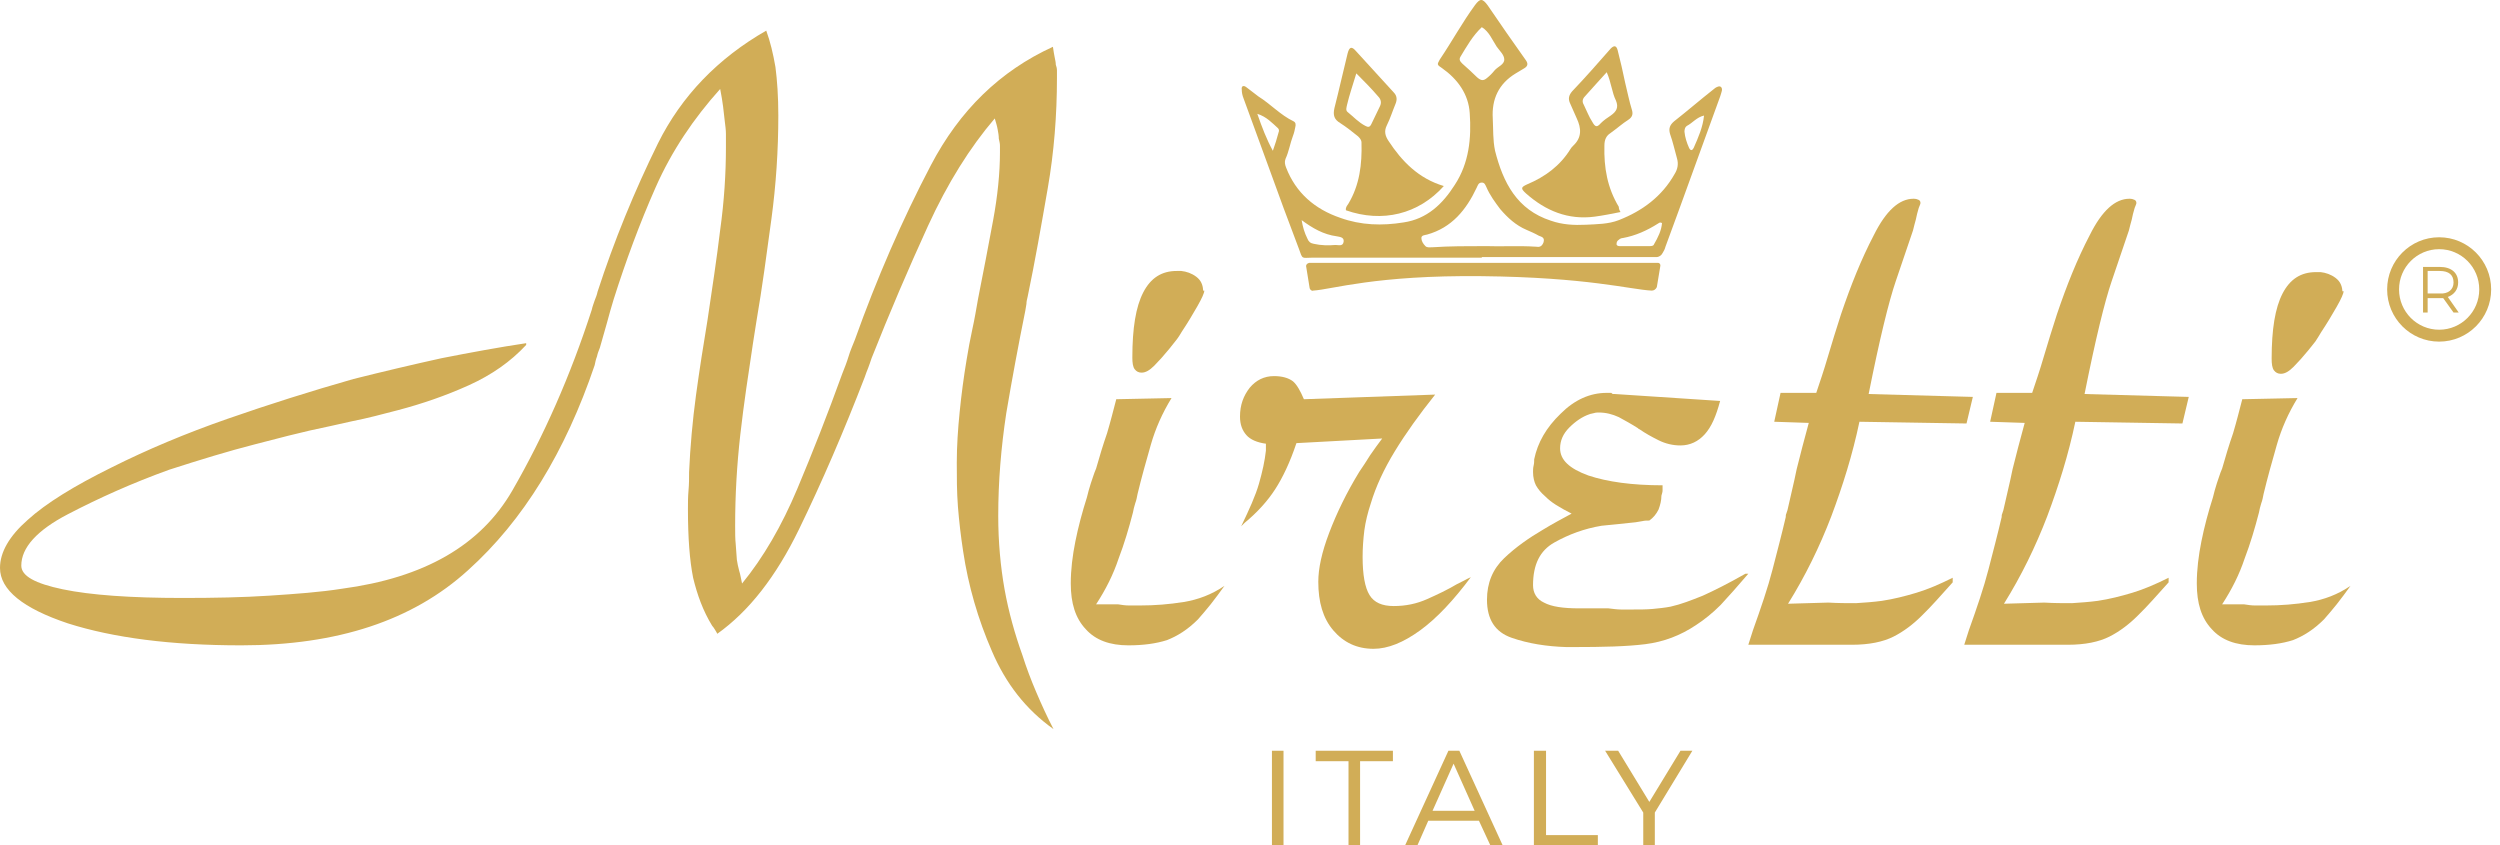 <?xml version="1.0" encoding="UTF-8"?>
<svg xmlns="http://www.w3.org/2000/svg" width="210" height="71" viewBox="0 0 210 71" fill="none">
  <g clip-path="url(#clip0_430_1280)">
    <path d="M83.32 54.694C82.159 52.025 81.337 49.21 80.902 46.298C80.708 45.036 80.563 43.775 80.466 42.561C80.37 41.299 80.37 40.086 80.37 38.873C80.37 37.465 80.466 36.058 80.612 34.602C80.757 33.146 80.95 31.69 81.192 30.235C81.337 29.361 81.482 28.536 81.675 27.662C81.869 26.789 82.014 25.915 82.159 25.09C82.594 22.858 83.029 20.674 83.416 18.539C83.803 16.452 83.996 14.511 83.996 12.812V12.23C83.996 12.036 83.948 11.89 83.9 11.647C83.9 11.405 83.852 11.114 83.803 10.871C83.755 10.58 83.658 10.289 83.561 9.949C81.482 12.375 79.596 15.384 77.952 18.975C76.308 22.567 74.712 26.303 73.213 30.089C73.116 30.38 73.019 30.671 72.923 30.914C72.826 31.157 72.729 31.399 72.633 31.69C70.892 36.204 69.054 40.474 67.12 44.454C65.186 48.433 62.913 51.345 60.253 53.238C60.205 53.141 60.156 53.044 60.06 52.898C59.963 52.753 59.915 52.656 59.818 52.559C59.044 51.297 58.561 49.938 58.222 48.53C57.932 47.075 57.787 45.182 57.787 42.755C57.787 42.27 57.787 41.736 57.835 41.202C57.884 40.669 57.884 40.183 57.884 39.649C57.98 37.514 58.174 35.33 58.464 33.195C58.754 31.059 59.093 28.924 59.431 26.886C59.818 24.265 60.205 21.742 60.495 19.315C60.833 16.889 60.978 14.559 60.978 12.375V11.259C60.978 10.919 60.93 10.58 60.882 10.191C60.833 9.803 60.785 9.366 60.737 8.93C60.688 8.493 60.592 8.008 60.495 7.474C58.27 9.949 56.433 12.666 55.079 15.724C53.725 18.781 52.564 21.936 51.549 25.139C51.355 25.77 51.162 26.449 50.968 27.177C50.775 27.857 50.582 28.536 50.388 29.215C50.291 29.458 50.195 29.701 50.147 29.943C50.05 30.186 50.001 30.429 49.953 30.671C47.487 37.951 43.957 43.726 39.314 47.9C34.672 52.122 28.337 54.209 20.262 54.209C14.362 54.209 9.526 53.578 5.706 52.364C1.934 51.103 0 49.55 0 47.705C0 46.395 0.774 45.036 2.321 43.677C3.869 42.27 6.238 40.814 9.381 39.261C12.38 37.757 15.619 36.398 19.101 35.185C22.583 33.971 26.113 32.855 29.691 31.836C32.206 31.205 34.672 30.623 37.09 30.089C39.556 29.604 41.926 29.167 44.199 28.827V28.973C42.893 30.38 41.297 31.496 39.363 32.37C37.428 33.243 35.446 33.923 33.415 34.457C32.109 34.796 30.852 35.136 29.595 35.379C28.337 35.67 27.177 35.913 26.065 36.155C25.194 36.349 23.647 36.738 21.422 37.32C19.149 37.902 16.78 38.63 14.217 39.455C11.122 40.572 8.317 41.833 5.706 43.192C3.095 44.551 1.789 46.007 1.789 47.511C1.789 48.385 2.95 49.016 5.271 49.501C7.592 49.986 10.977 50.229 15.329 50.229C17.989 50.229 20.407 50.181 22.631 50.035C24.856 49.889 26.887 49.744 28.724 49.453C35.639 48.53 40.378 45.813 43.038 41.202C45.698 36.592 47.922 31.545 49.711 26.012C49.76 25.77 49.856 25.527 49.953 25.236C50.05 24.993 50.147 24.75 50.195 24.508C51.597 20.189 53.29 16.064 55.272 12.036C57.255 8.056 60.301 4.902 64.364 2.572C64.702 3.494 64.944 4.513 65.137 5.63C65.282 6.746 65.379 8.105 65.379 9.706C65.379 12.618 65.186 15.53 64.799 18.393C64.412 21.256 64.025 24.168 63.541 26.983C63.493 27.274 63.445 27.614 63.396 27.905C63.348 28.245 63.3 28.536 63.251 28.827C62.864 31.399 62.478 33.923 62.187 36.495C61.897 39.067 61.752 41.591 61.752 44.163C61.752 44.745 61.752 45.279 61.801 45.716C61.849 46.153 61.849 46.589 61.897 47.026C61.946 47.317 61.994 47.608 62.091 47.948C62.187 48.239 62.236 48.579 62.333 49.016C64.122 46.832 65.669 44.163 66.975 41.057C68.28 37.951 69.538 34.748 70.747 31.399C70.94 30.914 71.133 30.429 71.279 29.943C71.424 29.458 71.617 29.021 71.811 28.536C73.648 23.392 75.776 18.49 78.194 13.88C80.612 9.269 83.996 5.969 88.445 3.931C88.494 4.271 88.542 4.562 88.591 4.805C88.639 5.047 88.687 5.241 88.687 5.435C88.736 5.581 88.784 5.727 88.784 5.921V6.552C88.784 9.658 88.542 12.764 88.01 15.821C87.478 18.878 86.946 21.936 86.318 24.945C86.269 25.139 86.221 25.333 86.221 25.527C86.173 25.721 86.173 25.915 86.124 26.109C85.544 28.973 85.012 31.836 84.528 34.699C84.093 37.563 83.852 40.426 83.852 43.338C83.852 45.522 84.045 47.608 84.383 49.501C84.722 51.394 85.254 53.286 85.882 55.033C86.221 56.101 86.608 57.12 87.043 58.139C87.478 59.159 87.962 60.226 88.494 61.245C86.173 59.595 84.48 57.411 83.32 54.694Z" fill="#D1AD57"></path>
    <path d="M117.168 37.902C116.249 39.407 115.572 40.863 115.137 42.319C114.895 43.046 114.702 43.823 114.605 44.551C114.509 45.327 114.46 46.055 114.46 46.783C114.46 48.288 114.654 49.355 115.041 49.986C115.427 50.617 116.104 50.908 117.072 50.908C118.087 50.908 119.006 50.714 119.876 50.326C120.747 49.938 121.569 49.55 122.391 49.064C122.584 48.967 122.778 48.87 122.971 48.773C123.165 48.676 123.31 48.579 123.551 48.482C122.101 50.423 120.698 51.928 119.296 52.947C117.894 53.966 116.588 54.5 115.379 54.5C113.977 54.5 112.864 53.966 111.994 52.947C111.124 51.928 110.737 50.569 110.737 48.87C110.737 47.754 111.027 46.395 111.656 44.745C112.284 43.095 113.106 41.396 114.17 39.649C114.46 39.212 114.799 38.727 115.089 38.242C115.427 37.757 115.766 37.271 116.104 36.834L108.899 37.223C108.367 38.824 107.739 40.135 107.11 41.105C106.481 42.076 105.611 43.046 104.547 43.92C104.499 43.968 104.45 44.017 104.402 44.066C104.354 44.114 104.305 44.163 104.257 44.211C104.934 42.804 105.466 41.639 105.756 40.62C106.046 39.601 106.24 38.727 106.336 37.854V37.562V37.271C105.611 37.174 105.031 36.932 104.692 36.543C104.354 36.155 104.16 35.67 104.16 34.99C104.16 34.02 104.45 33.243 104.982 32.564C105.514 31.933 106.191 31.593 107.013 31.593C107.69 31.593 108.222 31.739 108.609 32.03C108.948 32.321 109.238 32.855 109.528 33.535L120.553 33.146C119.199 34.845 118.087 36.398 117.168 37.902Z" fill="#D1AD57"></path>
    <path d="M143.185 36.495C142.653 37.077 141.976 37.417 141.154 37.417C140.526 37.417 139.897 37.271 139.317 36.98C138.736 36.689 138.204 36.398 137.721 36.058C137.673 36.058 137.624 36.009 137.576 35.961C137.044 35.621 136.512 35.33 135.98 35.039C135.448 34.796 134.916 34.651 134.288 34.651C134.191 34.651 134.046 34.651 133.901 34.699C133.756 34.748 133.611 34.748 133.514 34.796C132.934 34.99 132.353 35.379 131.821 35.912C131.289 36.446 131.048 37.029 131.048 37.659C131.048 38.63 131.821 39.358 133.417 39.94C135.013 40.474 137.092 40.765 139.655 40.765V41.202C139.655 41.348 139.607 41.445 139.559 41.639C139.559 42.027 139.462 42.415 139.317 42.804C139.123 43.192 138.881 43.483 138.543 43.726C138.35 43.726 138.156 43.726 137.963 43.774C137.769 43.823 137.576 43.823 137.382 43.871C136.947 43.92 136.464 43.968 135.98 44.017C135.496 44.065 135.013 44.114 134.529 44.163C133.079 44.405 131.773 44.89 130.564 45.57C129.355 46.249 128.775 47.414 128.775 49.161C128.775 49.792 129.065 50.326 129.694 50.617C130.322 50.957 131.289 51.102 132.643 51.102H133.949H135.11C135.496 51.151 135.883 51.199 136.173 51.199H137.092C137.721 51.199 138.301 51.199 138.833 51.151C139.317 51.102 139.849 51.054 140.332 50.957C141.203 50.763 142.073 50.423 143.04 50.035C144.007 49.598 145.168 49.016 146.619 48.191H146.86C145.99 49.21 145.216 50.083 144.539 50.811C143.862 51.491 143.137 52.073 142.46 52.51C141.154 53.383 139.752 53.917 138.204 54.111C136.657 54.305 134.674 54.354 132.16 54.354H131.87H131.58C129.935 54.305 128.388 54.063 126.986 53.577C125.583 53.092 124.906 52.024 124.906 50.374C124.906 48.967 125.39 47.802 126.357 46.88C127.324 45.958 128.436 45.182 129.597 44.502C129.984 44.26 130.419 44.017 130.854 43.774C131.289 43.532 131.676 43.337 132.015 43.143C131.531 42.901 131.096 42.658 130.709 42.415C130.322 42.173 130.032 41.93 129.79 41.687C129.452 41.396 129.21 41.105 129.017 40.765C128.872 40.474 128.775 40.086 128.775 39.649C128.775 39.504 128.775 39.309 128.823 39.115C128.872 38.921 128.872 38.727 128.872 38.581C129.162 37.174 129.887 35.912 131.096 34.748C132.257 33.583 133.562 33.001 134.965 33.001H135.11H135.351C135.4 33.049 135.448 33.097 135.496 33.097H135.642L144.491 33.68C144.152 34.942 143.766 35.864 143.185 36.495Z" fill="#D1AD57"></path>
    <path d="M165.187 35.573L156.192 35.427C155.612 38.193 154.79 40.814 153.823 43.386C152.856 45.91 151.647 48.385 150.196 50.714L153.581 50.617C154.403 50.666 155.177 50.666 155.902 50.666C156.676 50.617 157.353 50.569 158.078 50.471C159.045 50.326 160.013 50.083 160.98 49.792C161.947 49.501 162.962 49.064 164.026 48.53V48.919C163.543 49.452 163.059 49.986 162.672 50.423C162.285 50.86 161.85 51.297 161.463 51.685C160.738 52.413 159.916 53.044 159.045 53.48C158.175 53.917 157.014 54.16 155.564 54.16H146.859L147.246 52.947C147.923 51.054 148.504 49.355 148.89 47.851C149.277 46.346 149.664 44.891 150.003 43.435C150.003 43.337 150.003 43.24 150.051 43.143C150.099 43.046 150.099 42.949 150.148 42.852C150.389 41.736 150.68 40.62 150.921 39.407C151.212 38.242 151.55 36.931 151.937 35.524L149.035 35.427L149.567 33.001H152.566C152.856 32.127 153.194 31.156 153.533 29.992C153.871 28.827 154.258 27.614 154.645 26.4C155.467 23.974 156.337 21.79 157.401 19.752C158.417 17.713 159.529 16.694 160.738 16.694C160.931 16.694 161.076 16.743 161.173 16.791C161.27 16.84 161.318 16.937 161.318 17.034C161.318 17.083 161.318 17.131 161.27 17.228C161.221 17.325 161.221 17.374 161.173 17.471C161.076 17.811 160.98 18.15 160.931 18.441C160.835 18.733 160.786 19.024 160.69 19.363C160.303 20.528 159.819 21.936 159.239 23.634C158.659 25.333 157.885 28.487 156.966 33.098L165.719 33.34L165.187 35.573Z" fill="#D1AD57"></path>
    <path d="M107.74 63.138H106.918V70.951H107.74V63.138Z" fill="#D1AD57"></path>
    <path d="M107.74 63.138H106.918V70.951H107.74V63.138Z" fill="#D1AD57" stroke="#D1AD57" stroke-width="0.15" stroke-miterlimit="10"></path>
    <path d="M113.35 63.866H110.594V63.138H116.929V63.866H114.172V70.952H113.35V63.866Z" fill="#D1AD57"></path>
    <path d="M113.35 63.866H110.594V63.138H116.929V63.866H114.172V70.952H113.35V63.866Z" fill="#D1AD57" stroke="#D1AD57" stroke-width="0.15" stroke-miterlimit="10"></path>
    <path d="M124.278 68.865H119.926L119.007 70.951H118.137L121.715 63.138H122.537L126.116 70.951H125.245L124.278 68.865ZM123.988 68.185L122.102 63.963L120.216 68.185H123.988Z" fill="#D1AD57"></path>
    <path d="M124.278 68.865H119.926L119.007 70.951H118.137L121.715 63.138H122.537L126.116 70.951H125.245L124.278 68.865ZM123.988 68.185L122.102 63.963L120.216 68.185H123.988Z" fill="#D1AD57" stroke="#D1AD57" stroke-width="0.15" stroke-miterlimit="10"></path>
    <path d="M128.922 63.138H129.792V70.224H134.144V70.952H128.922V63.138Z" fill="#D1AD57"></path>
    <path d="M128.922 63.138H129.792V70.224H134.144V70.952H128.922V63.138Z" fill="#D1AD57" stroke="#D1AD57" stroke-width="0.15" stroke-miterlimit="10"></path>
    <path d="M138.93 68.234V70.951H138.108V68.234L134.965 63.138H135.884L138.544 67.506L141.203 63.138H142.025L138.93 68.234Z" fill="#D1AD57"></path>
    <path d="M138.93 68.234V70.951H138.108V68.234L134.965 63.138H135.884L138.544 67.506L141.203 63.138H142.025L138.93 68.234Z" fill="#D1AD57" stroke="#D1AD57" stroke-width="0.15" stroke-miterlimit="10"></path>
    <path d="M183.323 35.573L174.329 35.427C173.749 38.193 172.927 40.814 171.96 43.386C170.992 45.91 169.783 48.385 168.333 50.714L171.718 50.617C172.54 50.666 173.314 50.666 174.039 50.666C174.764 50.617 175.49 50.569 176.215 50.471C177.182 50.326 178.149 50.083 179.116 49.792C180.084 49.501 181.099 49.064 182.163 48.53V48.919C181.679 49.452 181.196 49.986 180.809 50.423C180.422 50.86 179.987 51.297 179.6 51.685C178.875 52.413 178.053 53.044 177.182 53.48C176.312 53.917 175.151 54.16 173.7 54.16H164.996L165.383 52.947C166.06 51.054 166.64 49.355 167.027 47.851C167.414 46.346 167.801 44.891 168.139 43.435C168.139 43.337 168.139 43.24 168.188 43.143C168.236 43.046 168.236 42.949 168.284 42.852C168.526 41.736 168.816 40.62 169.058 39.407C169.348 38.242 169.687 36.931 170.074 35.524L167.172 35.427L167.704 33.001H170.702C170.992 32.127 171.331 31.156 171.669 29.992C172.008 28.827 172.395 27.614 172.782 26.4C173.604 23.974 174.474 21.79 175.538 19.752C176.553 17.713 177.666 16.694 178.875 16.694C179.068 16.694 179.213 16.743 179.31 16.791C179.407 16.84 179.455 16.937 179.455 17.034C179.455 17.083 179.455 17.131 179.407 17.228C179.358 17.325 179.358 17.374 179.31 17.471C179.213 17.811 179.116 18.15 179.068 18.441C178.971 18.733 178.923 19.024 178.826 19.363C178.439 20.528 177.956 21.936 177.376 23.634C176.795 25.333 176.022 28.487 175.103 33.098L183.855 33.34L183.323 35.573Z" fill="#D1AD57"></path>
    <path d="M191.253 37.368C190.866 38.727 190.479 40.086 190.141 41.493C190.092 41.736 190.044 42.027 189.947 42.27C189.851 42.561 189.802 42.804 189.754 43.046C189.415 44.357 189.028 45.667 188.545 46.929C188.11 48.239 187.481 49.501 186.659 50.763H187.578H188.497C188.787 50.811 189.125 50.86 189.415 50.86H190.334C191.591 50.86 192.8 50.763 194.009 50.569C195.218 50.374 196.379 49.938 197.443 49.21C197.056 49.744 196.669 50.278 196.282 50.763C195.895 51.248 195.557 51.636 195.218 52.025C194.348 52.898 193.477 53.432 192.607 53.772C191.688 54.063 190.624 54.208 189.367 54.208C187.82 54.208 186.611 53.772 185.789 52.85C184.918 51.928 184.531 50.666 184.531 49.016C184.531 47.851 184.676 46.686 184.918 45.473C185.16 44.26 185.498 42.998 185.885 41.785C185.982 41.396 186.079 41.008 186.224 40.571C186.369 40.183 186.466 39.795 186.659 39.358C186.949 38.339 187.239 37.368 187.578 36.398C187.868 35.427 188.11 34.457 188.351 33.535L192.994 33.437C192.22 34.699 191.64 36.01 191.253 37.368ZM196.862 24.459C196.862 24.653 196.669 25.09 196.282 25.77C195.895 26.449 195.46 27.177 194.976 27.905C194.831 28.148 194.686 28.39 194.493 28.681C194.299 28.924 194.106 29.167 193.913 29.409C193.477 29.943 193.042 30.428 192.655 30.817C192.268 31.205 191.93 31.399 191.591 31.399C191.35 31.399 191.156 31.302 191.011 31.108C190.866 30.914 190.818 30.574 190.818 30.137C190.818 27.662 191.108 25.867 191.736 24.653C192.365 23.44 193.284 22.858 194.541 22.858H194.735H194.928C195.363 22.906 195.798 23.052 196.185 23.343C196.572 23.634 196.766 24.023 196.766 24.605V24.459H196.862Z" fill="#D1AD57"></path>
    <path d="M204.888 28.196C207.025 28.196 208.757 26.458 208.757 24.314C208.757 22.169 207.025 20.431 204.888 20.431C202.752 20.431 201.02 22.169 201.02 24.314C201.02 26.458 202.752 28.196 204.888 28.196Z" stroke="#D1AD57" stroke-miterlimit="10"></path>
    <path d="M206.098 26.255L205.228 25.041C205.131 25.041 205.034 25.041 204.938 25.041H203.922V26.255H203.535V22.421H204.938C205.905 22.421 206.485 22.906 206.485 23.731C206.485 24.314 206.146 24.75 205.615 24.945L206.533 26.255H206.098ZM206.098 23.731C206.098 23.1 205.711 22.761 204.938 22.761H203.922V24.653H204.938C205.663 24.702 206.098 24.314 206.098 23.731Z" fill="#D1AD57"></path>
    <path d="M96.667 37.368C96.28 38.727 95.893 40.086 95.555 41.493C95.506 41.736 95.458 42.027 95.361 42.27C95.265 42.561 95.216 42.804 95.168 43.047C94.829 44.357 94.442 45.667 93.959 46.929C93.524 48.239 92.895 49.501 92.073 50.763H92.992H93.911C94.201 50.811 94.539 50.86 94.829 50.86H95.748C97.005 50.86 98.214 50.763 99.423 50.569C100.632 50.375 101.793 49.938 102.857 49.21C102.47 49.744 102.083 50.278 101.696 50.763C101.309 51.248 100.971 51.636 100.632 52.025C99.762 52.898 98.891 53.432 98.021 53.772C97.102 54.063 96.038 54.209 94.781 54.209C93.234 54.209 92.025 53.772 91.203 52.85C90.332 51.928 89.945 50.666 89.945 49.016C89.945 47.851 90.09 46.686 90.332 45.473C90.574 44.26 90.912 42.998 91.299 41.785C91.396 41.397 91.493 41.008 91.638 40.572C91.783 40.183 91.88 39.795 92.073 39.358C92.363 38.339 92.653 37.368 92.992 36.398C93.282 35.427 93.524 34.457 93.766 33.535L98.408 33.438C97.634 34.699 97.054 36.01 96.667 37.368Z" fill="#D1AD57"></path>
    <path d="M101.162 24.411C101.162 24.605 100.968 25.042 100.582 25.721C100.195 26.401 99.76 27.128 99.276 27.856C99.131 28.099 98.986 28.342 98.792 28.584C98.599 28.827 98.406 29.07 98.212 29.312C97.777 29.846 97.342 30.331 96.955 30.72C96.568 31.108 96.229 31.302 95.891 31.302C95.649 31.302 95.456 31.205 95.311 31.011C95.165 30.817 95.117 30.477 95.117 30.04C95.117 27.565 95.407 25.77 96.036 24.556C96.665 23.343 97.583 22.761 98.841 22.761H99.034H99.228C99.663 22.809 100.098 22.955 100.485 23.246C100.872 23.537 101.065 23.925 101.065 24.508V24.411H101.162Z" fill="#D1AD57"></path>
    <path d="M124.473 21.645C119.734 21.645 114.947 21.645 110.208 21.645C109.337 21.645 109.434 21.839 109.096 20.868C108.225 18.587 107.403 16.355 106.581 14.074C105.856 12.133 105.179 10.191 104.453 8.25C104.357 8.008 104.308 7.765 104.308 7.522C104.26 7.231 104.453 7.134 104.695 7.328C105.034 7.571 105.372 7.862 105.711 8.105C106.726 8.735 107.548 9.658 108.66 10.191C108.854 10.288 108.854 10.483 108.805 10.677C108.757 10.919 108.709 11.162 108.612 11.405C108.37 12.036 108.274 12.715 107.983 13.346C107.887 13.588 107.935 13.831 108.032 14.074C108.854 16.209 110.45 17.568 112.577 18.296C114.318 18.927 116.107 18.975 117.897 18.684C119.879 18.393 121.185 17.131 122.2 15.53C123.409 13.686 123.603 11.599 123.458 9.512C123.361 7.91 122.442 6.649 121.137 5.727C120.701 5.435 120.701 5.435 120.943 4.999C121.959 3.494 122.829 1.893 123.893 0.437C124.328 -0.146 124.522 -0.146 124.957 0.437C126.021 1.99 127.085 3.543 128.197 5.096C128.39 5.387 128.293 5.581 128.052 5.727C127.81 5.872 127.568 6.018 127.326 6.163C125.876 7.037 125.295 8.347 125.392 9.949C125.44 10.871 125.392 11.744 125.585 12.666C126.262 15.336 127.423 17.616 130.276 18.539C131.243 18.878 132.21 18.927 133.226 18.878C134.145 18.83 135.112 18.83 135.982 18.49C137.965 17.714 139.609 16.5 140.673 14.608C140.915 14.219 141.011 13.783 140.866 13.297C140.673 12.618 140.528 11.938 140.286 11.259C140.141 10.774 140.286 10.483 140.625 10.191C141.737 9.318 142.801 8.396 143.913 7.522C144.01 7.425 144.155 7.328 144.3 7.28C144.541 7.183 144.687 7.377 144.638 7.619C144.59 7.813 144.541 7.959 144.493 8.105C142.946 12.327 141.447 16.549 139.899 20.723C139.851 20.917 139.754 21.111 139.657 21.256C139.561 21.45 139.367 21.596 139.125 21.596C138.932 21.596 138.787 21.596 138.594 21.596H124.473V21.645ZM124.86 20.674C126.069 20.723 127.52 20.625 129.019 20.723C129.309 20.771 129.502 20.723 129.647 20.383C129.793 19.946 129.502 19.898 129.261 19.8C128.922 19.606 128.584 19.461 128.245 19.315C127.326 18.927 126.649 18.296 126.021 17.568C125.585 16.986 125.15 16.403 124.86 15.724C124.763 15.53 124.715 15.336 124.473 15.336C124.183 15.336 124.135 15.578 124.038 15.772C123.168 17.616 121.959 19.121 119.879 19.703C119.686 19.752 119.396 19.752 119.396 19.994C119.396 20.237 119.541 20.48 119.734 20.674C119.879 20.82 120.121 20.771 120.314 20.771C121.765 20.674 123.216 20.674 124.86 20.674ZM124.473 2.281C123.699 3.009 123.216 3.882 122.684 4.756C122.539 4.999 122.636 5.144 122.829 5.338C123.264 5.727 123.699 6.115 124.086 6.503C124.425 6.794 124.618 6.794 124.908 6.552C125.15 6.357 125.344 6.163 125.537 5.921C125.827 5.581 126.359 5.435 126.359 4.999C126.359 4.61 125.972 4.271 125.731 3.931C125.344 3.349 125.102 2.669 124.473 2.281ZM139.609 18.733C139.416 18.636 139.367 18.733 139.271 18.781C138.352 19.364 137.385 19.8 136.321 19.994C136.224 19.994 136.079 20.043 135.982 20.14C135.837 20.237 135.789 20.334 135.789 20.528C135.837 20.674 135.982 20.674 136.079 20.674C136.901 20.674 137.723 20.674 138.545 20.674C138.69 20.674 138.884 20.674 138.932 20.528C139.271 19.946 139.561 19.364 139.609 18.733ZM109.337 18.49C109.434 19.073 109.579 19.558 109.821 20.043C109.918 20.286 110.063 20.431 110.353 20.48C110.982 20.625 111.61 20.625 112.19 20.577C112.432 20.577 112.819 20.723 112.867 20.286C112.916 19.898 112.481 19.898 112.287 19.849C111.175 19.703 110.256 19.169 109.337 18.49ZM106.92 12.666C107.113 12.133 107.258 11.647 107.403 11.114C107.451 11.016 107.451 10.871 107.355 10.774C106.871 10.337 106.388 9.803 105.614 9.56C106.001 10.677 106.388 11.696 106.92 12.666ZM143.139 9.706C142.51 9.852 142.172 10.337 141.688 10.58C141.543 10.677 141.495 10.871 141.495 11.065C141.543 11.55 141.688 11.987 141.882 12.424C142.027 12.715 142.172 12.618 142.269 12.424C142.656 11.55 143.042 10.677 143.139 9.706Z" fill="#D1AD57"></path>
    <path d="M136.124 17.811C135.399 17.956 134.674 18.102 133.948 18.199C131.724 18.49 129.838 17.713 128.194 16.258C127.71 15.821 127.759 15.724 128.29 15.481C129.79 14.85 131.047 13.928 131.917 12.521C131.966 12.424 132.062 12.326 132.159 12.229C132.884 11.55 132.836 10.774 132.449 9.949C132.256 9.512 132.062 9.075 131.869 8.638C131.724 8.298 131.772 8.007 132.062 7.668C133.175 6.503 134.238 5.29 135.302 4.076C135.592 3.785 135.786 3.834 135.883 4.222C136.124 5.144 136.318 6.018 136.511 6.94C136.705 7.716 136.85 8.493 137.092 9.269C137.188 9.609 137.092 9.851 136.801 10.046C136.269 10.385 135.786 10.822 135.302 11.162C134.915 11.404 134.77 11.744 134.77 12.229C134.722 14.074 135.012 15.772 135.979 17.374C135.979 17.519 136.028 17.665 136.124 17.811ZM134.964 6.066C134.287 6.794 133.706 7.473 133.126 8.104C132.933 8.299 132.884 8.541 133.03 8.784C133.271 9.269 133.465 9.803 133.755 10.24C133.997 10.677 134.142 10.725 134.48 10.337C134.722 10.094 135.012 9.9 135.302 9.706C135.786 9.366 135.979 9.026 135.738 8.444C135.399 7.765 135.351 6.94 134.964 6.066Z" fill="#D1AD57"></path>
    <path d="M121.281 15.627C119.153 18.005 116.106 18.733 113.06 17.665C113.012 17.423 113.157 17.277 113.253 17.131C114.22 15.53 114.414 13.783 114.366 11.987C114.366 11.745 114.22 11.599 114.075 11.453C113.592 11.065 113.108 10.677 112.576 10.337C112.093 10.046 111.948 9.706 112.093 9.075C112.48 7.571 112.818 6.018 113.205 4.465C113.35 3.931 113.543 3.883 113.882 4.271C114.946 5.436 116.01 6.6 117.074 7.765C117.364 8.056 117.364 8.396 117.219 8.736C116.977 9.318 116.783 9.949 116.493 10.531C116.251 11.017 116.348 11.405 116.638 11.842C117.751 13.54 119.153 14.996 121.281 15.627ZM113.93 6.164C113.64 7.134 113.35 7.959 113.157 8.784C113.108 9.027 113.012 9.269 113.205 9.415C113.689 9.803 114.124 10.289 114.704 10.58C114.897 10.677 115.043 10.725 115.188 10.434C115.429 9.949 115.671 9.415 115.913 8.93C116.058 8.639 116.01 8.347 115.768 8.105C115.188 7.425 114.607 6.843 113.93 6.164Z" fill="#D1AD57"></path>
    <path d="M109.723 22.421L110.013 24.217C110.062 24.363 110.207 24.459 110.304 24.411C111.899 24.314 115.526 23.101 124.472 23.198C133.37 23.295 136.9 24.314 138.738 24.411C138.931 24.411 139.076 24.314 139.173 24.12L139.463 22.373C139.511 22.227 139.415 22.081 139.27 22.081H109.965C109.772 22.13 109.675 22.276 109.723 22.421Z" fill="#D1AD57"></path>
  </g>
  <defs>
    <clipPath id="clip0_430_1280">
      <rect width="210" height="71" fill="white"></rect>
    </clipPath>
  </defs>
</svg>
